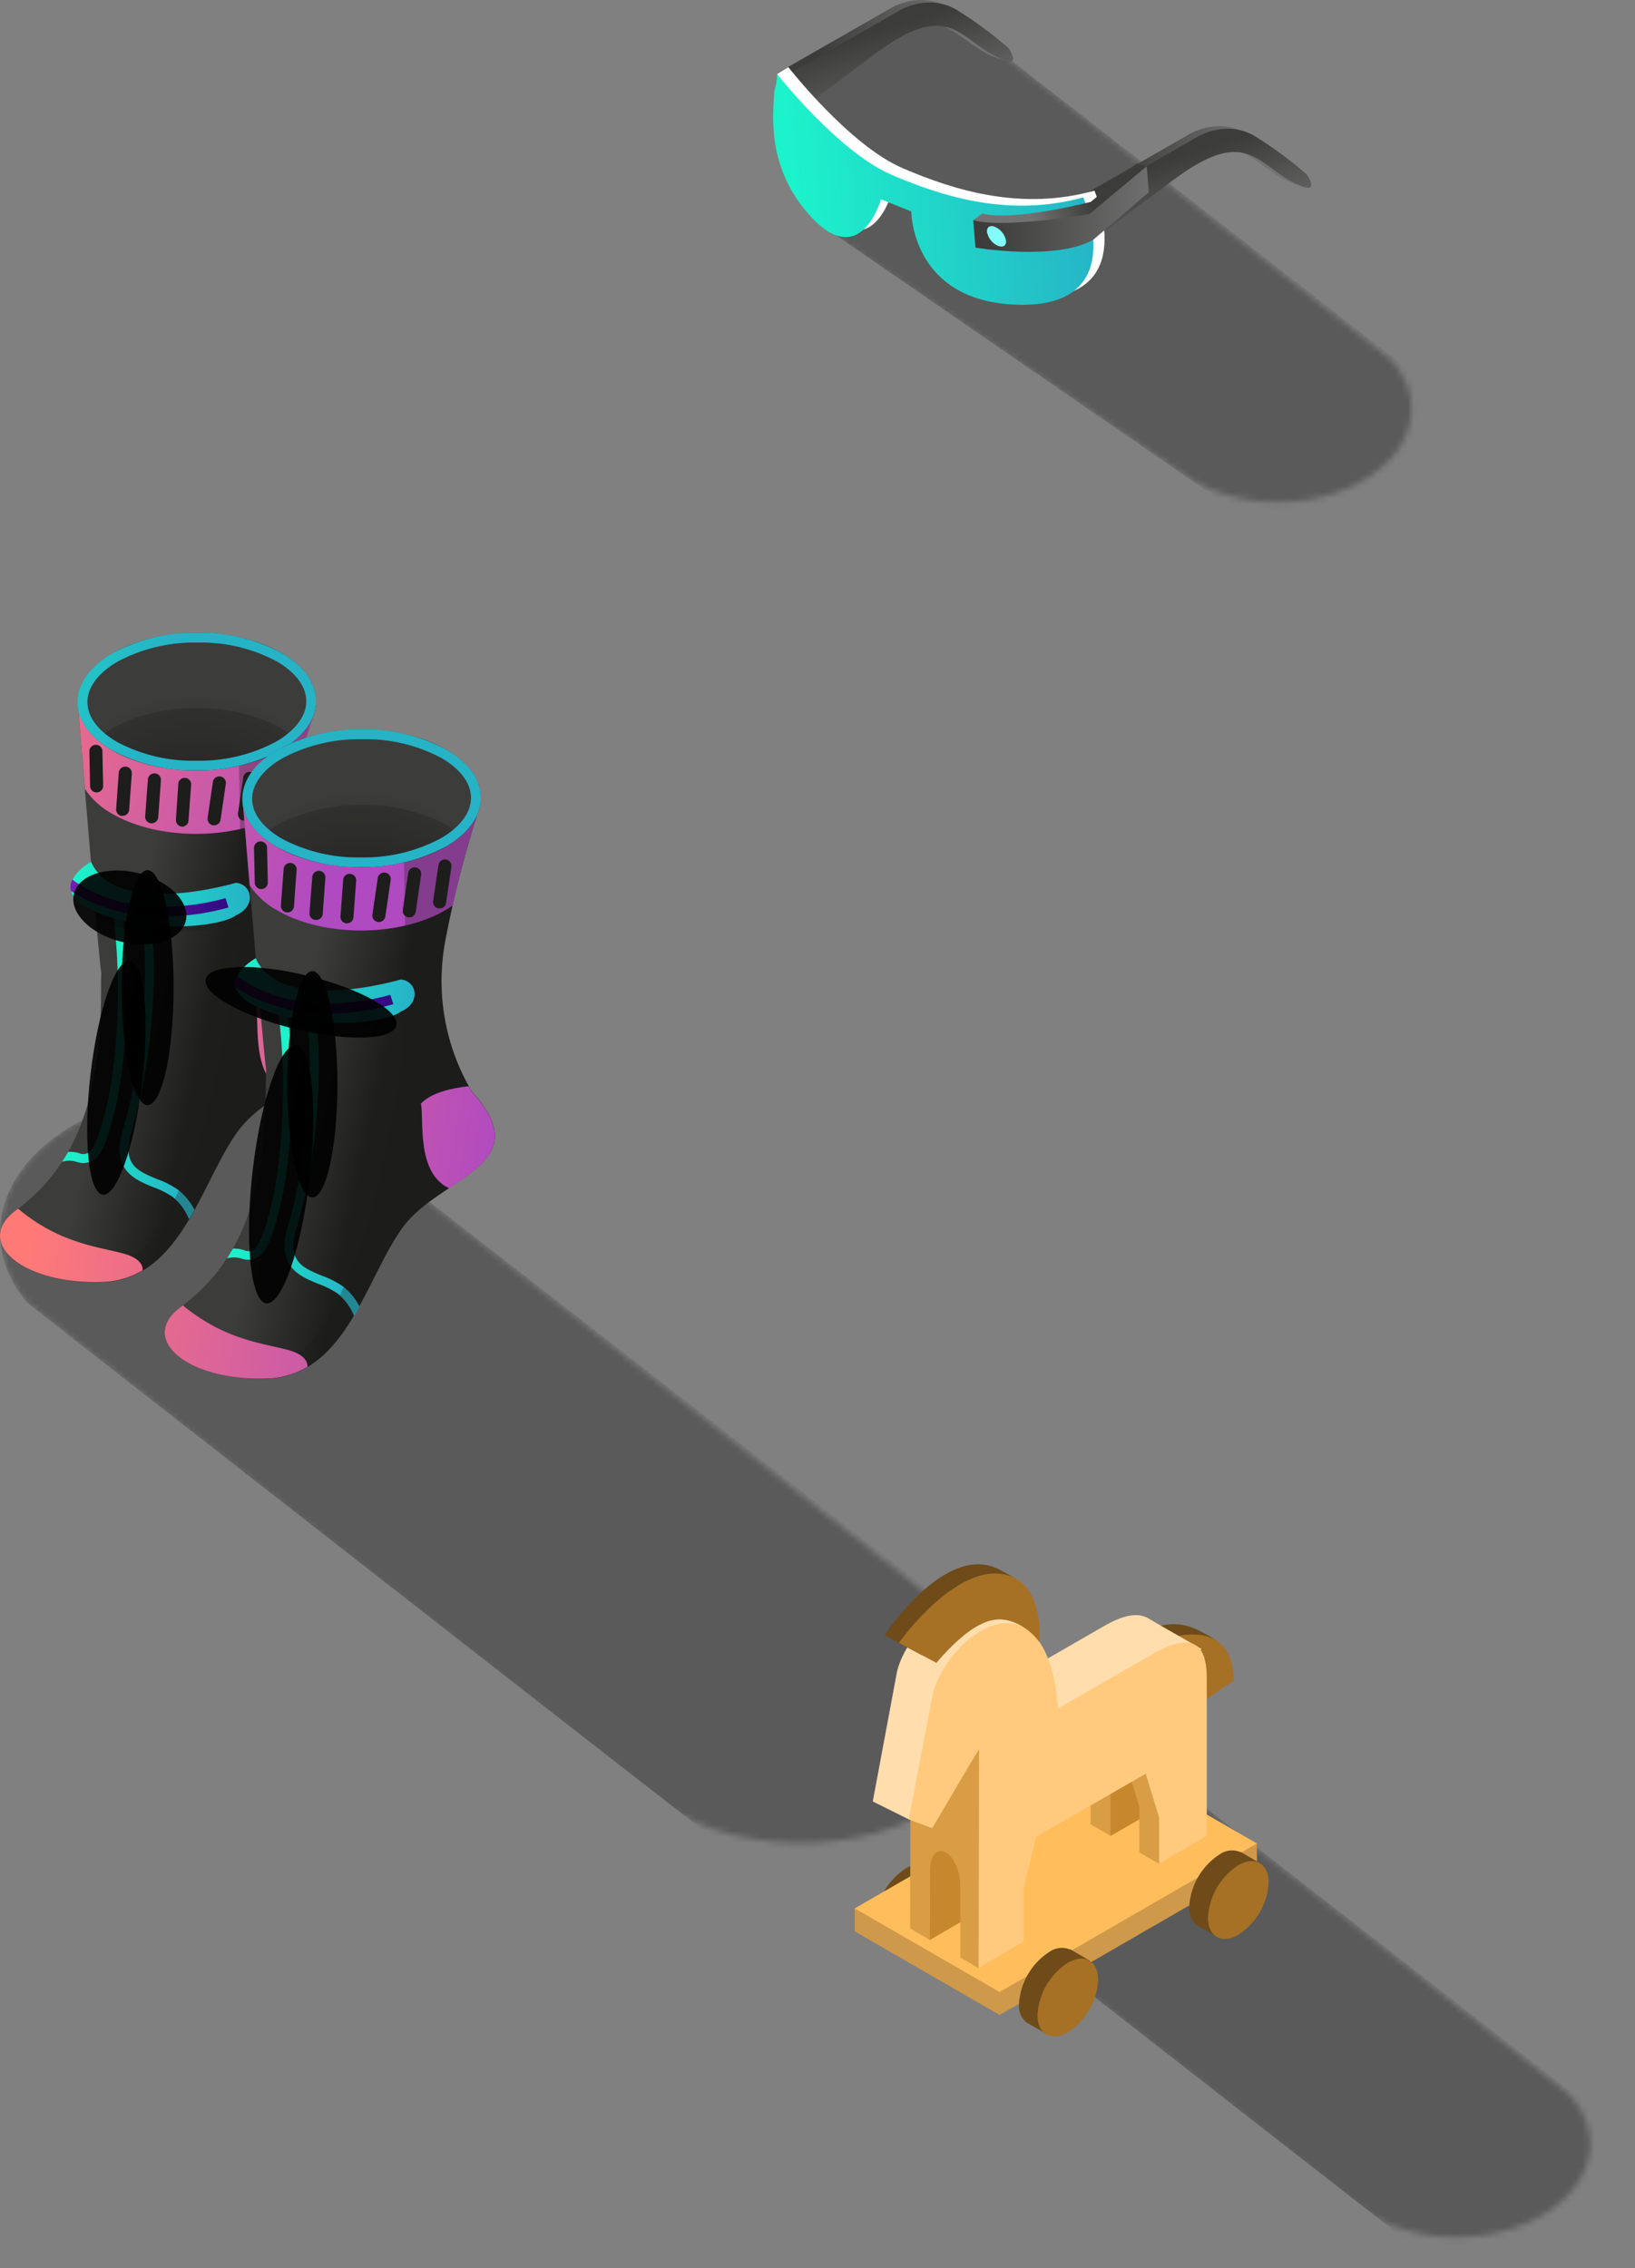 <svg xmlns="http://www.w3.org/2000/svg" xmlns:xlink="http://www.w3.org/1999/xlink" width="269.48" height="373.72" viewBox="0 0 269.48 373.72"><rect x="0" y="0" width="269.48" height="373.72" fill="#808080" stroke="none"/><defs><linearGradient id="linear-gradient" x1="-923.97" y1="47.8" x2="-888.01" y2="7.08" gradientTransform="matrix(-1, 0, 0, 1, -742.34, 0)" gradientUnits="userSpaceOnUse"><stop offset="0"/><stop offset="0.09" stop-color="#070707"/><stop offset="0.22" stop-color="#1c1c1c"/><stop offset="0.37" stop-color="#3e3e3e"/><stop offset="0.55" stop-color="#6d6d6d"/><stop offset="0.75" stop-color="#a9a9a9"/><stop offset="0.96" stop-color="#f1f1f1"/><stop offset="1" stop-color="#fff"/></linearGradient><linearGradient id="linear-gradient-2" x1="-832.04" y1="250.02" x2="-777.92" y2="188.73" xlink:href="#linear-gradient"/><linearGradient id="linear-gradient-3" x1="-954.25" y1="332.91" x2="-918.26" y2="292.15" xlink:href="#linear-gradient"/><mask id="mask" x="126.51" y="0.57" width="113.52" height="87.25" maskUnits="userSpaceOnUse"><path d="M133.73,35.85c-3.89-5.65-11.23-26.09-4.45-30.8,8.57-5.95,22.43-6,30.94-.07,1.6,1.11,68.83,54.1,68.83,54.1a15,15,0,0,1,1.88,2.45h0c3.33,5.52,1.74,12.15-4.77,16.67-8.57,6-22.42,6-30.94.07C193.68,77.21,134.62,37,134.62,37c-.32-.38-.61-.76-.88-1.14v0Z" style="fill:url(#linear-gradient)"/></mask><linearGradient id="New_Gradient_Swatch_copy_10" x1="-898.66" y1="10.32" x2="-877.47" y2="9.36" gradientTransform="matrix(-1, 0, 0, 1, -742.34, 0)" gradientUnits="userSpaceOnUse"><stop offset="0" stop-color="#727272"/><stop offset="1" stop-color="#3c3c3b"/></linearGradient><linearGradient id="New_Gradient_Swatch_copy_10-2" x1="-893.44" y1="21.86" x2="-887.94" y2="4.85" xlink:href="#New_Gradient_Swatch_copy_10"/><linearGradient id="New_Gradient_Swatch_copy_10-3" x1="-947.8" y1="31.12" x2="-926.61" y2="30.16" xlink:href="#New_Gradient_Swatch_copy_10"/><linearGradient id="New_Gradient_Swatch_copy_10-4" x1="-942.58" y1="42.66" x2="-937.08" y2="25.65" xlink:href="#New_Gradient_Swatch_copy_10"/><linearGradient id="New_Gradient_Swatch_copy_20" x1="-361" y1="-401.02" x2="-309.98" y2="-401.02" gradientTransform="matrix(-1, 0.08, 0.08, 1, -147.86, 457.78)" gradientUnits="userSpaceOnUse"><stop offset="0" stop-color="#26b3c6"/><stop offset="1" stop-color="#1cf3cb"/></linearGradient><linearGradient id="linear-gradient-4" x1="-359.47" y1="-395.77" x2="-349.48" y2="-393.6" gradientTransform="matrix(-1, 0.08, 0.08, 1, -147.86, 457.78)" gradientUnits="userSpaceOnUse"><stop offset="0" stop-color="#3c3c3b"/><stop offset="1" stop-color="#727272"/></linearGradient><linearGradient id="New_Gradient_Swatch_copy_10-5" x1="-370.62" y1="-394.8" x2="-341.55" y2="-396.11" gradientTransform="matrix(-1, 0.08, 0.08, 1, -147.86, 457.78)" xlink:href="#New_Gradient_Swatch_copy_10"/><mask id="mask-2" x="0" y="180.18" width="176.29" height="131.23" maskUnits="userSpaceOnUse"><path d="M3.2,213c-5.85-8.49-3.68-19,6.51-26.09,12.89-9,33.73-9,46.54-.1,2.41,1.67,103.51,81.36,103.51,81.36a21.79,21.79,0,0,1,2.83,3.68v0h0c5,8.3,2.61,18.27-7.17,25.06-12.89,9-33.73,9-46.54.1-2.31-1.6-104.34-82.29-104.34-82.29-.48-.56-.91-1.13-1.32-1.71l0,0Z" style="fill:url(#linear-gradient-2)"/></mask><linearGradient id="New_Gradient_Swatch_copy_21" x1="-777.45" y1="164.85" x2="-762.74" y2="161.62" gradientTransform="matrix(-1, 0, 0, 1, -742.34, 0)" gradientUnits="userSpaceOnUse"><stop offset="0" stop-color="#1d1d1b"/><stop offset="1" stop-color="#3c3c3b"/></linearGradient><linearGradient id="linear-gradient-5" x1="-799.92" y1="134.51" x2="-736.29" y2="109.51" gradientTransform="matrix(-1, 0, 0, 1, -742.34, 0)" gradientUnits="userSpaceOnUse"><stop offset="0" stop-color="#b04ac0"/><stop offset="1" stop-color="#ff7a77"/></linearGradient><radialGradient id="radial-gradient" cx="-775.34" cy="136.94" r="26.32" gradientTransform="matrix(-1, -0.01, -0.01, 1, -741.7, -4.2)" xlink:href="#New_Gradient_Swatch_copy_21"/><linearGradient id="New_Gradient_Swatch_copy_20-2" x1="-781.33" y1="182.25" x2="-764.1" y2="171.79" gradientTransform="matrix(-1, 0, 0, 1, -742.34, 0)" xlink:href="#New_Gradient_Swatch_copy_20"/><linearGradient id="New_Gradient_Swatch_copy_20-3" x1="-780.03" y1="184.39" x2="-762.8" y2="173.93" gradientTransform="matrix(-1, 0, 0, 1, -742.34, 0)" xlink:href="#New_Gradient_Swatch_copy_20"/><linearGradient id="New_Gradient_Swatch_copy_20-4" x1="-783.52" y1="147.29" x2="-753.96" y2="147.29" gradientTransform="matrix(-1, 0, 0, 1, -742.34, 0)" xlink:href="#New_Gradient_Swatch_copy_20"/><linearGradient id="linear-gradient-6" x1="-826.96" y1="177.48" x2="-753.25" y2="165.22" xlink:href="#linear-gradient-5"/><linearGradient id="linear-gradient-7" x1="-820.42" y1="216.87" x2="-746.7" y2="204.61" xlink:href="#linear-gradient-5"/><linearGradient id="New_Gradient_Swatch_copy_18" x1="-780" y1="147.99" x2="-753.96" y2="147.99" gradientTransform="matrix(-1, 0, 0, 1, -742.34, 0)" gradientUnits="userSpaceOnUse"><stop offset="0" stop-color="#320b82"/><stop offset="1" stop-color="#751cb2"/></linearGradient><radialGradient id="radial-gradient-2" cx="153734.76" cy="165393.32" r="109.64" gradientTransform="matrix(0, -0.18, -0.04, -0.02, 5827.81, 30251.41)" gradientUnits="userSpaceOnUse"><stop offset="0" stop-color="#84f9e3"/><stop offset="0.1" stop-color="#6ccbb9"/><stop offset="0.23" stop-color="#509689"/><stop offset="0.36" stop-color="#37685f"/><stop offset="0.49" stop-color="#23433d"/><stop offset="0.62" stop-color="#142522"/><stop offset="0.75" stop-color="#09110f"/><stop offset="0.88" stop-color="#020404"/><stop offset="1"/></radialGradient><radialGradient id="radial-gradient-3" cx="152024.32" cy="147468.74" r="109.91" gradientTransform="matrix(0.02, -0.17, -0.04, -0.02, 1707.6, 30021.59)" xlink:href="#radial-gradient-2"/><radialGradient id="radial-gradient-4" cx="219931.97" cy="142592.78" r="66.2" gradientTransform="matrix(-0.14, -0.04, -0.04, 0.08, 35060.17, -2030.18)" gradientUnits="userSpaceOnUse"><stop offset="0" stop-color="#9a59c7"/><stop offset="0.13" stop-color="#9657c2"/><stop offset="0.27" stop-color="#8c51b5"/><stop offset="0.42" stop-color="#7b479e"/><stop offset="0.57" stop-color="#62397f"/><stop offset="0.73" stop-color="#432757"/><stop offset="0.89" stop-color="#1d1126"/><stop offset="1"/></radialGradient><linearGradient id="New_Gradient_Swatch_copy_20-5" x1="-768.74" y1="113.63" x2="-719.72" y2="97.54" gradientTransform="matrix(-1, 0, 0, 1, -742.34, 0)" xlink:href="#New_Gradient_Swatch_copy_20"/><linearGradient id="New_Gradient_Swatch_copy_21-2" x1="-804.61" y1="180.77" x2="-789.9" y2="177.55" xlink:href="#New_Gradient_Swatch_copy_21"/><linearGradient id="linear-gradient-8" x1="-798.13" y1="139.06" x2="-734.5" y2="114.06" xlink:href="#linear-gradient-5"/><radialGradient id="radial-gradient-5" cx="-802.5" cy="152.87" r="26.32" gradientTransform="matrix(-1, -0.01, -0.01, 1, -741.62, -4.35)" xlink:href="#New_Gradient_Swatch_copy_21"/><linearGradient id="New_Gradient_Swatch_copy_20-6" x1="-808.49" y1="198.18" x2="-791.26" y2="187.72" gradientTransform="matrix(-1, 0, 0, 1, -742.34, 0)" xlink:href="#New_Gradient_Swatch_copy_20"/><linearGradient id="New_Gradient_Swatch_copy_20-7" x1="-807.19" y1="200.32" x2="-789.96" y2="189.86" gradientTransform="matrix(-1, 0, 0, 1, -742.34, 0)" xlink:href="#New_Gradient_Swatch_copy_20"/><linearGradient id="New_Gradient_Swatch_copy_20-8" x1="-810.68" y1="163.22" x2="-781.12" y2="163.22" gradientTransform="matrix(-1, 0, 0, 1, -742.34, 0)" xlink:href="#New_Gradient_Swatch_copy_20"/><linearGradient id="linear-gradient-9" x1="-825.12" y1="188.58" x2="-751.4" y2="176.33" xlink:href="#linear-gradient-5"/><linearGradient id="linear-gradient-10" x1="-818.57" y1="227.97" x2="-744.86" y2="215.72" xlink:href="#linear-gradient-5"/><linearGradient id="New_Gradient_Swatch_copy_18-2" x1="-807.17" y1="163.92" x2="-781.12" y2="163.92" xlink:href="#New_Gradient_Swatch_copy_18"/><radialGradient id="radial-gradient-6" cx="153718.58" cy="164693.36" r="105.61" xlink:href="#radial-gradient-2"/><radialGradient id="radial-gradient-7" cx="152030.59" cy="146728.75" r="121.13" gradientTransform="matrix(0.02, -0.17, -0.04, -0.02, 1707.6, 30021.59)" xlink:href="#radial-gradient-2"/><radialGradient id="radial-gradient-8" cx="216699.72" cy="191009.73" r="87.75" gradientTransform="matrix(0.01, -0.18, -0.05, -0.02, 8631.38, 43600.05)" xlink:href="#radial-gradient-4"/><linearGradient id="New_Gradient_Swatch_copy_20-9" x1="-766.66" y1="119.96" x2="-717.64" y2="103.87" gradientTransform="matrix(-1, 0, 0, 1, -742.34, 0)" xlink:href="#New_Gradient_Swatch_copy_20"/><mask id="mask-3" x="152.26" y="286.47" width="117.22" height="87.25" maskUnits="userSpaceOnUse"><path d="M154.39,308.3c-3.89-5.64-2.44-12.64,4.33-17.35,8.57-5.95,22.43-6,30.95-.06,1.6,1.11,68.82,54.1,68.82,54.1a14.16,14.16,0,0,1,1.88,2.45h0c3.32,5.52,1.73,12.15-4.77,16.66-8.58,6-22.43,6-31,.07-1.54-1.07-69.38-54.72-69.38-54.72a11.47,11.47,0,0,1-.87-1.14l0,0Z" style="fill:url(#linear-gradient-3)"/></mask></defs><title>promo-right</title><g style="isolation:isolate"><g id="Vrstva_2" data-name="Vrstva 2"><g id="Layer_2" data-name="Layer 2"><g style="mask:url(#mask)"><path d="M133.36,35.17c-3.89-5.65-2.47-17.72,4.3-22.43C146.23,6.79,151.71-.93,160.22,5c1.6,1.11,76.24,59.23,76.24,59.23a14.16,14.16,0,0,1,1.88,2.45h0c3.33,5.52,1.73,12.15-4.77,16.66-8.57,6-22.43,6-31,.07L134.25,36.32c-.32-.37-.61-.75-.88-1.13v0Z" style="opacity:0.3;mix-blend-mode:overlay"/></g><path d="M146.91,1.3s4.76-2.93,9.52,0a65.3,65.3,0,0,1,8.43,6.23s1.16,1.66.6,2.09l.66.48-1.58-.46h0a12,12,0,0,1-2.43-1.11c-4-2.26-6.19-5.64-11.16-4.44L146.1,6.25c-1,.6-2,1.32-3.22,2.19-6.67,5-3.52,3.15-8.22,6.46l-4.28,4.37L129,18.86l-.92-6.78Z" style="fill:url(#New_Gradient_Swatch_copy_10)"/><path d="M129.47,12.49,148.28,1.71s4.77-2.93,9.53,0a64.75,64.75,0,0,1,8.42,6.23s2.93,4.19-2.75,1-7.69-8.69-19.22-.08-13.88,10.41-13.88,10.41Z" style="fill:url(#New_Gradient_Swatch_copy_10-2)"/><path d="M196.05,22.1s4.76-2.93,9.52,0A64.75,64.75,0,0,1,214,28.33s1.17,1.66.61,2.09l.65.48-1.57-.46h0a12,12,0,0,1-2.43-1.11c-4-2.26-6.19-5.64-11.17-4.44l-4.84,2.16c-1,.6-2.05,1.32-3.22,2.19-6.67,5-3.53,3.15-8.23,6.46l-4.27,4.37-1.38-.41-.91-6.78Z" style="fill:url(#New_Gradient_Swatch_copy_10-3)"/><path d="M178.6,33.29l18.82-10.78s4.76-2.93,9.52,0a65.3,65.3,0,0,1,8.43,6.23s2.93,4.19-2.75,1-7.69-8.69-19.23-.08-13.87,10.41-13.87,10.41Z" style="fill:url(#New_Gradient_Swatch_copy_10-4)"/><path d="M128.09,12.16l1.84-1.1s10,12.85,18.86,16.66,19.73,7,31.59,3.7c0,0,7.8,17.88-10.27,17.7S152,33.74,152,33.74l-5-2S143.86,43.27,135.88,35c-6.89-7.18-6.77-15.23-6.51-19.43Z" style="fill:#fff"/><path d="M178.54,32.52s7.8,17.88-10.27,17.7S150.2,34.84,150.2,34.84l-5-2S142,44.37,134,36.06,127.49,18.27,127.63,15a10.58,10.58,0,0,0,.46-2.79S138.1,25,147,28.82,166.68,35.79,178.54,32.52Z" style="fill:url(#New_Gradient_Swatch_copy_20)"/><path d="M187.38,26.93l-7.59,6.33S167,36.56,161.9,35.18l-1.53,1.14s13.94,4.74,20.1,1.16C187.72,30.41,189,27.4,189,27.4Z" style="fill:url(#linear-gradient-4)"/><path d="M189,27.4l-9.46,7.89s-14,2.4-19.13,1c.31,3.87.36,4.51.36,4.51s13.28,2.26,19.45-1.32l9.13-7.8Z" style="fill:url(#New_Gradient_Swatch_copy_10-5)"/><path d="M162.68,38.2a3.1,3.1,0,0,0,1.69,2.25c.87.41,1.52.07,1.45-.76a3.13,3.13,0,0,0-1.69-2.24C163.26,37,162.61,37.38,162.68,38.2Z" style="fill:#82fdfb"/><g style="mask:url(#mask-2)"><path d="M3.2,213c-5.85-8.49-3.68-19,6.51-26.09,12.89-9,33.73-9,46.54-.1,2.41,1.67,114.66,89.07,114.66,89.07a21.67,21.67,0,0,1,2.83,3.68v0c5,8.3,2.6,18.27-7.18,25.06-12.89,9-33.73,9-46.54.1-2.31-1.6-115.49-90-115.49-90-.48-.56-.91-1.13-1.32-1.71l0,0Z" style="opacity:0.3;mix-blend-mode:overlay"/></g><path d="M2.6,199.46c9.49-7,14.05-17.78,14.05-35.81,0-1.2,0-2.27.05-3.21C16,155.08,12.83,116,12.83,116L51.9,117.1a174,174,0,0,0-5.7,22.2A35.64,35.64,0,0,0,50.61,164c11.16,12.27-5.33,14-11.42,22.42s-9.34,24.37-22.28,24.86S-4.55,204.77,2.6,199.46Z" style="fill:url(#New_Gradient_Swatch_copy_21)"/><path d="M18.53,134.11A12.72,12.72,0,0,1,14,130c-.66-7.78-1.16-14-1.16-14L51.9,117.1a156.15,156.15,0,0,0-4.43,16.21c-.38.26-.77.51-1.18.75C38.6,138.5,26.17,138.52,18.53,134.11Z" style="fill:url(#linear-gradient-5)"/><ellipse cx="32.45" cy="115.61" rx="19.63" ry="11.33" transform="translate(-0.63 0.18) rotate(-0.31)" style="fill:url(#radial-gradient)"/><path d="M46.29,120a15.13,15.13,0,0,1,2.55,1.81,16,16,0,0,1-2.55,1.81c-7.69,4.44-20.12,4.47-27.76.05A15.65,15.65,0,0,1,16,121.84,15.65,15.65,0,0,1,18.53,120C26.22,115.59,38.65,115.56,46.29,120Z" style="fill:#1d1d1b;opacity:0.3;mix-blend-mode:overlay"/><path d="M22.81,150.36l1.4-.47c1.62,4.85,1.19,13.35.79,18a94.09,94.09,0,0,1-3.26,18.4c-1.77,5.56.84,6.63,4.16,8a14.3,14.3,0,0,1,3.5,1.8,10,10,0,0,1,2.65,3.26c-.29.52-.59,1.05-.9,1.56a9,9,0,0,0-2.65-3.65,13.75,13.75,0,0,0-3.16-1.61c-3.21-1.3-7.2-2.92-5-9.79C23.1,177.16,25.31,157.82,22.81,150.36Z" style="fill:url(#New_Gradient_Swatch_copy_20-2)"/><path d="M15.21,191.28a3.19,3.19,0,0,1-2.61.16,4,4,0,0,0-2.37,0c.35-.54.68-1.08,1-1.64A5.82,5.82,0,0,1,13,190a1.73,1.73,0,0,0,1.45,0c1.22-.68,2.08-3.67,3-7.2,1.42-5.47,3-19.14,1.13-32.57l1.47-.21c1.88,13.65.28,27.57-1.17,33.15C17.65,188.06,16.81,190.39,15.21,191.28Z" style="fill:url(#New_Gradient_Swatch_copy_20-3)"/><path d="M8.89,210c5.64.69,8.53-1,13-3.1s7.48-10.84,9.63-15.36,6.67-24.7,7.66-34.19c.14-1.32.24-3,.31-5a69.87,69.87,0,0,1-12,1.3,35.53,35.53,0,0,1-11.7-2c-.08-1-.18-2-.27-3.07l24.06-1.53c.07-6.88-.07-15.07-.21-20.95a24,24,0,0,0,6.86-2.58,11.94,11.94,0,0,0,5.22-5.33,186.93,186.93,0,0,0-5.31,21A35.64,35.64,0,0,0,50.61,164c11.16,12.27-5.33,14-11.42,22.42s-9.34,24.37-22.28,24.86a27.44,27.44,0,0,1-11.1-1.68C6.7,209.7,7.72,209.85,8.89,210Z" style="fill:#1d1d1b;opacity:0.3;mix-blend-mode:overlay"/><path d="M38.9,145.46S19.18,151.38,15,142c0,0-8,4.48.69,8.23s20.81,2.51,23.23.57C42.26,149.36,41.59,145.73,38.9,145.46Z" style="fill:url(#New_Gradient_Swatch_copy_20-4)"/><path d="M50.61,164c7.64,8.4,2.33,11.87-3.74,15.92-5.52-2.6-4.09-11.46-4.66-13.94,1.67-1.82,5.07-2.57,7.86-2.89C50.4,163.64,50.61,164,50.61,164Z" style="fill:url(#linear-gradient-6)"/><path d="M2.6,199.46l.39-.29a29.09,29.09,0,0,0,4.16,2.93c5.44,3.21,10.71,3.66,13.67,4.6s2.69,2.56,2.68,2.63a13.8,13.8,0,0,1-6.59,1.91C4,211.73-4.55,204.77,2.6,199.46Z" style="fill:url(#linear-gradient-7)"/><path d="M11.92,144.94a20.56,20.56,0,0,0,4.62,2.54c9.42,4,20.52.54,20.63.51l.49,1.54A38.63,38.63,0,0,1,27,151,28.4,28.4,0,0,1,15.91,149a25,25,0,0,1-4.22-2.19A2.68,2.68,0,0,1,11.92,144.94Z" style="fill:url(#New_Gradient_Swatch_copy_18)"/><g style="mix-blend-mode:overlay"><path d="M45.3,133.76a1.07,1.07,0,0,0,1.06-.92l.89-6a1.08,1.08,0,0,0-2.13-.31l-.89,6a1.07,1.07,0,0,0,.91,1.22Z" style="fill:#1d1d1b"/><path d="M40.29,135.23a1.08,1.08,0,0,0,1.07-.92l.88-6a1.08,1.08,0,0,0-2.13-.31l-.88,6a1.07,1.07,0,0,0,.9,1.22Z" style="fill:#1d1d1b"/><path d="M35.28,136a1.08,1.08,0,0,0,1.07-.92l.88-6a1.08,1.08,0,0,0-2.13-.31l-.88,6a1.07,1.07,0,0,0,.91,1.22Z" style="fill:#1d1d1b"/><path d="M30,136.21a1.07,1.07,0,0,0,1.07-1l.44-6A1.07,1.07,0,0,0,29.4,129L29,135.06a1.08,1.08,0,0,0,1,1.15Z" style="fill:#1d1d1b"/><path d="M25,135.66a1.09,1.09,0,0,0,1.08-1l.44-6a1.08,1.08,0,1,0-2.15-.15l-.44,6a1.07,1.07,0,0,0,1,1.15Z" style="fill:#1d1d1b"/><path d="M20.22,134.42a1.07,1.07,0,0,0,1.07-1l.44-6a1.08,1.08,0,0,0-2.15-.16l-.44,6.05a1.08,1.08,0,0,0,1,1.15Z" style="fill:#1d1d1b"/><path d="M16,130.57h0a1.07,1.07,0,0,0,1-1.1l-.12-5.56a1.08,1.08,0,1,0-2.15,0l.12,5.57A1.07,1.07,0,0,0,16,130.57Z" style="fill:#1d1d1b"/></g><g style="opacity:0.4"><path d="M51.89,117.1s0,0,0,.05Z" style="fill:#1d1d1b;mix-blend-mode:overlay"/></g><path d="M24.78,143.49c-2.36-1.14-4.47,6.56-4.72,17.2s1.45,20.17,3.81,21.3,4.47-6.57,4.72-17.2S27.13,144.62,24.78,143.49Z" style="opacity:0.9;mix-blend-mode:screen;fill:url(#radial-gradient-2)"/><path d="M21.85,158.46c-2.22-1.4-5.21,6-6.68,16.58s-.88,20.26,1.34,21.66,5.21-6,6.68-16.59S24.06,159.85,21.85,158.46Z" style="opacity:0.9;mix-blend-mode:screen;fill:url(#radial-gradient-3)"/><path d="M12.38,146.69c-1.29,3,1.69,6.65,6.67,8.22s10.07.42,11.37-2.55-1.69-6.65-6.67-8.22S13.68,143.72,12.38,146.69Z" style="opacity:0.9;mix-blend-mode:lighten;fill:url(#radial-gradient-4)"/><path d="M32.57,105.88a26.5,26.5,0,0,1,13,3.08c3.17,1.83,4.91,4.17,4.91,6.58s-1.77,4.82-5,6.68a26.76,26.76,0,0,1-13.16,3.13,26.5,26.5,0,0,1-13-3.08c-3.17-1.83-4.91-4.17-4.91-6.58s1.77-4.82,5-6.68a26.76,26.76,0,0,1,13.16-3.13Zm0-1.6a28.54,28.54,0,0,0-14,3.35c-7.69,4.44-7.73,11.61-.08,16a28.14,28.14,0,0,0,13.8,3.3,28.54,28.54,0,0,0,14-3.35c7.69-4.44,7.72-11.61.08-16a28.14,28.14,0,0,0-13.8-3.3Z" style="fill:url(#New_Gradient_Swatch_copy_20-5)"/><path d="M29.76,215.39c9.49-7,14.05-17.78,14.05-35.81,0-1.21,0-2.27.06-3.21C43.18,171,40,132,40,132L79.06,133a174,174,0,0,0-5.7,22.2,35.7,35.7,0,0,0,4.41,24.66c11.16,12.27-5.33,14-11.42,22.42S57,226.68,44.07,227.17,22.61,220.7,29.76,215.39Z" style="fill:url(#New_Gradient_Swatch_copy_21-2)"/><path d="M45.69,150a12.72,12.72,0,0,1-4.54-4.13C40.5,138.13,40,132,40,132L79.06,133a156.15,156.15,0,0,0-4.43,16.21c-.38.25-.76.51-1.18.75C65.76,154.43,53.33,154.45,45.69,150Z" style="fill:url(#linear-gradient-8)"/><ellipse cx="59.61" cy="131.54" rx="19.63" ry="11.33" transform="translate(-0.71 0.33) rotate(-0.31)" style="fill:url(#radial-gradient-5)"/><path d="M73.45,135.91A15.13,15.13,0,0,1,76,137.72a15.54,15.54,0,0,1-2.55,1.81c-7.69,4.44-20.12,4.47-27.76.05a15.65,15.65,0,0,1-2.56-1.81A15.65,15.65,0,0,1,45.69,136C53.38,131.52,65.81,131.49,73.45,135.91Z" style="fill:#1d1d1b;opacity:0.3;mix-blend-mode:overlay"/><path d="M50,166.29l1.4-.47c1.63,4.85,1.19,13.35.79,18a93.35,93.35,0,0,1-3.26,18.4c-1.77,5.56.84,6.63,4.16,8a14.55,14.55,0,0,1,3.51,1.8,9.91,9.91,0,0,1,2.64,3.25c-.29.53-.59,1.06-.89,1.57a9.17,9.17,0,0,0-2.66-3.66,13.93,13.93,0,0,0-3.16-1.6c-3.2-1.3-7.19-2.92-5-9.79C50.26,193.09,52.47,173.75,50,166.29Z" style="fill:url(#New_Gradient_Swatch_copy_20-6)"/><path d="M42.37,207.21a3.18,3.18,0,0,1-2.61.16,4,4,0,0,0-2.36,0c.34-.54.67-1.08,1-1.64a5.78,5.78,0,0,1,1.81.26,1.67,1.67,0,0,0,1.45,0c1.22-.68,2.08-3.66,3-7.19,1.42-5.47,3-19.14,1.14-32.57l1.46-.21c1.88,13.65.28,27.57-1.17,33.15C44.81,204,44,206.32,42.37,207.21Z" style="fill:url(#New_Gradient_Swatch_copy_20-7)"/><path d="M36.05,225.92c5.65.7,8.54-1,13-3.09s7.49-10.84,9.63-15.36,6.67-24.7,7.67-34.19c.13-1.32.23-3,.3-5a69,69,0,0,1-12,1.29A35.48,35.48,0,0,1,43,167.66c-.09-1-.18-2-.28-3.07l24.06-1.53c.07-6.88-.07-15.07-.21-20.95a24,24,0,0,0,6.86-2.58,11.83,11.83,0,0,0,5.22-5.33,186.93,186.93,0,0,0-5.31,21,35.7,35.7,0,0,0,4.41,24.66c11.16,12.27-5.33,14-11.42,22.42S57,226.68,44.07,227.17A27.61,27.61,0,0,1,33,225.49C33.86,225.63,34.89,225.78,36.05,225.92Z" style="fill:#1d1d1b;opacity:0.3;mix-blend-mode:overlay"/><path d="M66.06,161.39s-19.72,5.92-23.92-3.5c0,0-8,4.48.69,8.23s20.81,2.51,23.23.57C69.42,165.29,68.75,161.66,66.06,161.39Z" style="fill:url(#New_Gradient_Swatch_copy_20-8)"/><path d="M77.77,179.89c7.64,8.4,2.33,11.87-3.74,15.92-5.52-2.6-4.09-11.46-4.66-13.95,1.67-1.81,5.07-2.56,7.86-2.88C77.56,179.57,77.77,179.89,77.77,179.89Z" style="fill:url(#linear-gradient-9)"/><path d="M29.76,215.39l.39-.29A29.09,29.09,0,0,0,34.31,218c5.44,3.21,10.71,3.66,13.67,4.6s2.69,2.56,2.68,2.63a13.8,13.8,0,0,1-6.59,1.91C31.13,227.66,22.61,220.7,29.76,215.39Z" style="fill:url(#linear-gradient-10)"/><path d="M39.08,160.87a20.56,20.56,0,0,0,4.62,2.54c9.43,4,20.52.54,20.63.51l.5,1.54A38.74,38.74,0,0,1,54.15,167a28.43,28.43,0,0,1-11.08-2.08,25.41,25.41,0,0,1-4.22-2.19A2.74,2.74,0,0,1,39.08,160.87Z" style="fill:url(#New_Gradient_Swatch_copy_18-2)"/><g style="mix-blend-mode:overlay"><path d="M72.46,149.69a1.06,1.06,0,0,0,1.06-.92l.89-6a1.08,1.08,0,0,0-2.13-.31l-.89,6a1.08,1.08,0,0,0,.91,1.22Z" style="fill:#1d1d1b"/><path d="M67.45,151.16a1.08,1.08,0,0,0,1.07-.92l.88-6a1.08,1.08,0,1,0-2.13-.31l-.88,6a1.07,1.07,0,0,0,.91,1.22Z" style="fill:#1d1d1b"/><path d="M62.45,151.93a1.07,1.07,0,0,0,1.06-.92l.88-6a1.07,1.07,0,0,0-.9-1.22,1.08,1.08,0,0,0-1.23.91l-.88,6a1.07,1.07,0,0,0,.91,1.22Z" style="fill:#1d1d1b"/><path d="M57.19,152.14a1.07,1.07,0,0,0,1.07-1l.44-6a1.07,1.07,0,1,0-2.14-.16L56.12,151a1.07,1.07,0,0,0,1,1.15Z" style="fill:#1d1d1b"/><path d="M52.12,151.59a1.08,1.08,0,0,0,1.07-1l.44-6a1.08,1.08,0,0,0-2.15-.16L51,150.44a1.08,1.08,0,0,0,1,1.15Z" style="fill:#1d1d1b"/><path d="M47.38,150.35a1.07,1.07,0,0,0,1.07-1l.44-6a1.07,1.07,0,1,0-2.14-.16l-.45,6a1.08,1.08,0,0,0,1,1.15Z" style="fill:#1d1d1b"/><path d="M43.14,146.5h0a1.07,1.07,0,0,0,1-1.1l-.12-5.57a1.08,1.08,0,1,0-2.15,0l.12,5.57A1.07,1.07,0,0,0,43.14,146.5Z" style="fill:#1d1d1b"/></g><g style="opacity:0.4"><path d="M79.06,133s0,0,0,.06Z" style="fill:#1d1d1b;mix-blend-mode:overlay"/></g><path d="M51.92,160.12c-2.27-1.09-4.3,6.33-4.54,16.57s1.4,19.43,3.67,20.52,4.3-6.33,4.54-16.57S54.19,161.21,51.92,160.12Z" style="opacity:0.9;mix-blend-mode:screen;fill:url(#radial-gradient-6)"/><path d="M49.28,172.43c-2.44-1.54-5.74,6.65-7.36,18.29S41,213,43.4,214.58s5.74-6.64,7.36-18.28S51.72,174,49.28,172.43Z" style="opacity:0.9;mix-blend-mode:screen;fill:url(#radial-gradient-7)"/><ellipse cx="49.62" cy="165.16" rx="4.51" ry="16.17" transform="translate(-122.6 174.22) rotate(-76.29)" style="opacity:0.9;mix-blend-mode:lighten;fill:url(#radial-gradient-8)"/><path d="M59.73,121.81a26.43,26.43,0,0,1,13,3.08c3.16,1.83,4.9,4.17,4.9,6.58s-1.77,4.82-5,6.68a26.76,26.76,0,0,1-13.16,3.13,26.5,26.5,0,0,1-13-3.08c-3.17-1.83-4.91-4.17-4.91-6.58s1.77-4.82,5-6.68a26.76,26.76,0,0,1,13.16-3.13Zm0-1.6a28.57,28.57,0,0,0-14,3.35c-7.69,4.44-7.72,11.61-.08,16a28.17,28.17,0,0,0,13.8,3.3,28.54,28.54,0,0,0,14-3.35c7.69-4.44,7.73-11.61.09-16a28.21,28.21,0,0,0-13.81-3.3Z" style="fill:url(#New_Gradient_Swatch_copy_20-9)"/><g style="mask:url(#mask-3)"><path d="M154.39,308.3c-3.89-5.64,5.94-4.95,12.71-9.65,8.58-6,14.05-13.68,22.57-7.76,1.6,1.11,76.23,59.22,76.23,59.22a14.43,14.43,0,0,1,1.88,2.45h0c3.33,5.52,1.73,12.15-4.77,16.67-8.57,5.95-22.43,6-30.95.07-1.53-1.07-76.79-59.85-76.79-59.85a11.47,11.47,0,0,1-.87-1.14l0,0Z" style="opacity:0.3;mix-blend-mode:overlay"/></g><path d="M152.7,307.54l0,0h0a3.52,3.52,0,0,0-3.44.37,11,11,0,0,0-5,8.6,3.54,3.54,0,0,0,1.39,3.16h0l0,0,.07.05,3,1.72,7.28-12-3.29-1.91Z" style="fill:#6e4b19"/><path d="M152.35,309.7a11,11,0,0,0-5,8.6c0,3.16,2.22,4.45,5,2.86a11,11,0,0,0,5-8.6C157.32,309.4,155.09,308.12,152.35,309.7Z" style="fill:#a67125"/><polygon points="140.88 314.46 140.88 318.24 164.75 332.02 207.16 307.54 207.16 303.76 183.52 293.76 140.88 314.46" style="fill:#cf994b"/><polygon points="140.88 314.46 164.75 328.24 207.16 303.76 183.29 289.98 140.88 314.46" style="fill:#ffbd5c"/><path d="M152.36,289.27c-.77,1.25-1.55,2.68-2.3,4.2L150,317.78l3.28,1.89,4.16-6.18v-8.74l2.05-8.51,6.28-3.63c-.41-1.36-.8-2.73-1.11-4.11C162.88,280.37,154,286.54,152.36,289.27Z" style="fill:#d99d45"/><path d="M190.9,268v13.71l7.1-5.05c0-4.51,2.56-6.26,2.56-6.26a21.44,21.44,0,0,0-3.56-2A8.8,8.8,0,0,0,190.9,268Z" style="fill:#6e4b19"/><path d="M193.92,269.63v13.7l9.4-6.4C203.32,267,193.92,269.63,193.92,269.63Z" style="fill:#a67125"/><path d="M185.87,287.63a24.34,24.34,0,0,0-7,2.53l.89,2.91v7.53l3.27,1.89,4.58-6.43,2.24-8.23A7.61,7.61,0,0,0,185.87,287.63Z" style="fill:#d99d45"/><path d="M182.15,292l.89,3v7.52L190.9,298l.1-11.2h0A18.62,18.62,0,0,0,182.15,292Z" style="fill:#c7872c"/><path d="M182,267.92l-15.63,9,3-8.42s-6.27-5.11-10.29-4.58c-5.38.72-10.65,7.59-11.35,12.15l-3.88,20.77,5.94,2.95,4.57-7.82c-1.89-.83.85-4.72,2.85-6.65,2.62-2.54-2.83-5.25,1.25-5.92,3.44-.57,5.93,1.8,7.77,4.37a37,37,0,0,1,4.77,9.6l9.86-5.69.28.92a25.83,25.83,0,0,1,11.59-5.53L198,271.68s-7.23-4.11-8.61-4.94S186,265.64,182,267.92Z" style="fill:#ffddad"/><path d="M158.41,287a36.43,36.43,0,0,1-4.08,5,3.08,3.08,0,0,1-1,.65l-.06,27,7.43-4.29v-8.74l2.06-8.51,2.7-1.55A29,29,0,0,0,164,293.2C163.45,292.14,160.29,284.42,158.41,287Z" style="fill:#c7872c"/><path d="M186.52,293.54l1.27,4.17v7.52L191,307.1l4.62-6.4V288.64a54.4,54.4,0,0,0-6.65,3.43C188.33,292.48,187.47,293,186.52,293.54Z" style="fill:#d99d45"/><path d="M158.28,305.83l0,16.71,3,1.75,4.4-6v-8.57a3.37,3.37,0,0,1-.49-1.85,10.77,10.77,0,0,1,.5-2.8C163.53,304.17,160.75,304.89,158.28,305.83Z" style="fill:#d99d45"/><path d="M153.28,287.45l-2.82,18.93s2.82,8.08,2.82,2.08,5-3.57,5,2.56l5.83-6.06s-1.55-17.85-1.82-18S153.28,287.45,153.28,287.45Z" style="fill:#d99d45"/><path d="M190,272.54l-15.64,9s-.46-15.2-9.35-14c-5.38.72-10.65,7.59-11.36,12.15l-3.87,20.12,3.87,1.43,6.17-10.47,1.55-2.53-.08,36,7.43-4.3v-8.74l2.06-8.51,18.06-10.42,2.21,7.26v7.52l7.85-4.53V276.44C198.88,272.5,197.8,268,190,272.54Z" style="fill:#ffca7d"/><path d="M164.5,258.51a8.46,8.46,0,0,0-1.88-.61c-8.21-1.61-16.83,11.54-16.83,11.54l6.17,3.3c5.95-7.71,9.35-7.9,11.88-7.09,3,1,6,2,6,2l-2.57-7.6S165.44,259,164.5,258.51Z" style="fill:#6e4b19"/><path d="M165.47,259.42c-8.21-1.62-17.31,11.28-17.31,11.28l6.17,3.3c6.43-7.45,9.84-7.64,12.37-6.83a9.55,9.55,0,0,1,4.61,3.41S172.34,260.78,165.47,259.42Z" style="fill:#a67125"/><path d="M176.39,321.25l0,0h0a3.55,3.55,0,0,0-3.44.38,11,11,0,0,0-5,8.6,3.51,3.51,0,0,0,1.39,3.15h0l0,0,.07,0,3,1.73,7.28-12-3.28-1.91Z" style="fill:#6e4b19"/><path d="M176,323.42a11,11,0,0,0-5,8.6c0,3.16,2.22,4.45,5,2.86a11,11,0,0,0,5-8.6C181,323.12,178.79,321.83,176,323.42Z" style="fill:#a67125"/><path d="M204.45,305.19l0,0h0a3.55,3.55,0,0,0-3.44.38,11,11,0,0,0-5,8.6,3.52,3.52,0,0,0,1.39,3.15h0l0,0,.07,0,3,1.73,7.28-12-3.29-1.91Z" style="fill:#6e4b19"/><path d="M204.1,307.35a11,11,0,0,0-5,8.6c0,3.16,2.22,4.45,5,2.86a11,11,0,0,0,5-8.6C209.07,307.05,206.84,305.76,204.1,307.35Z" style="fill:#a67125"/></g></g></g></svg>